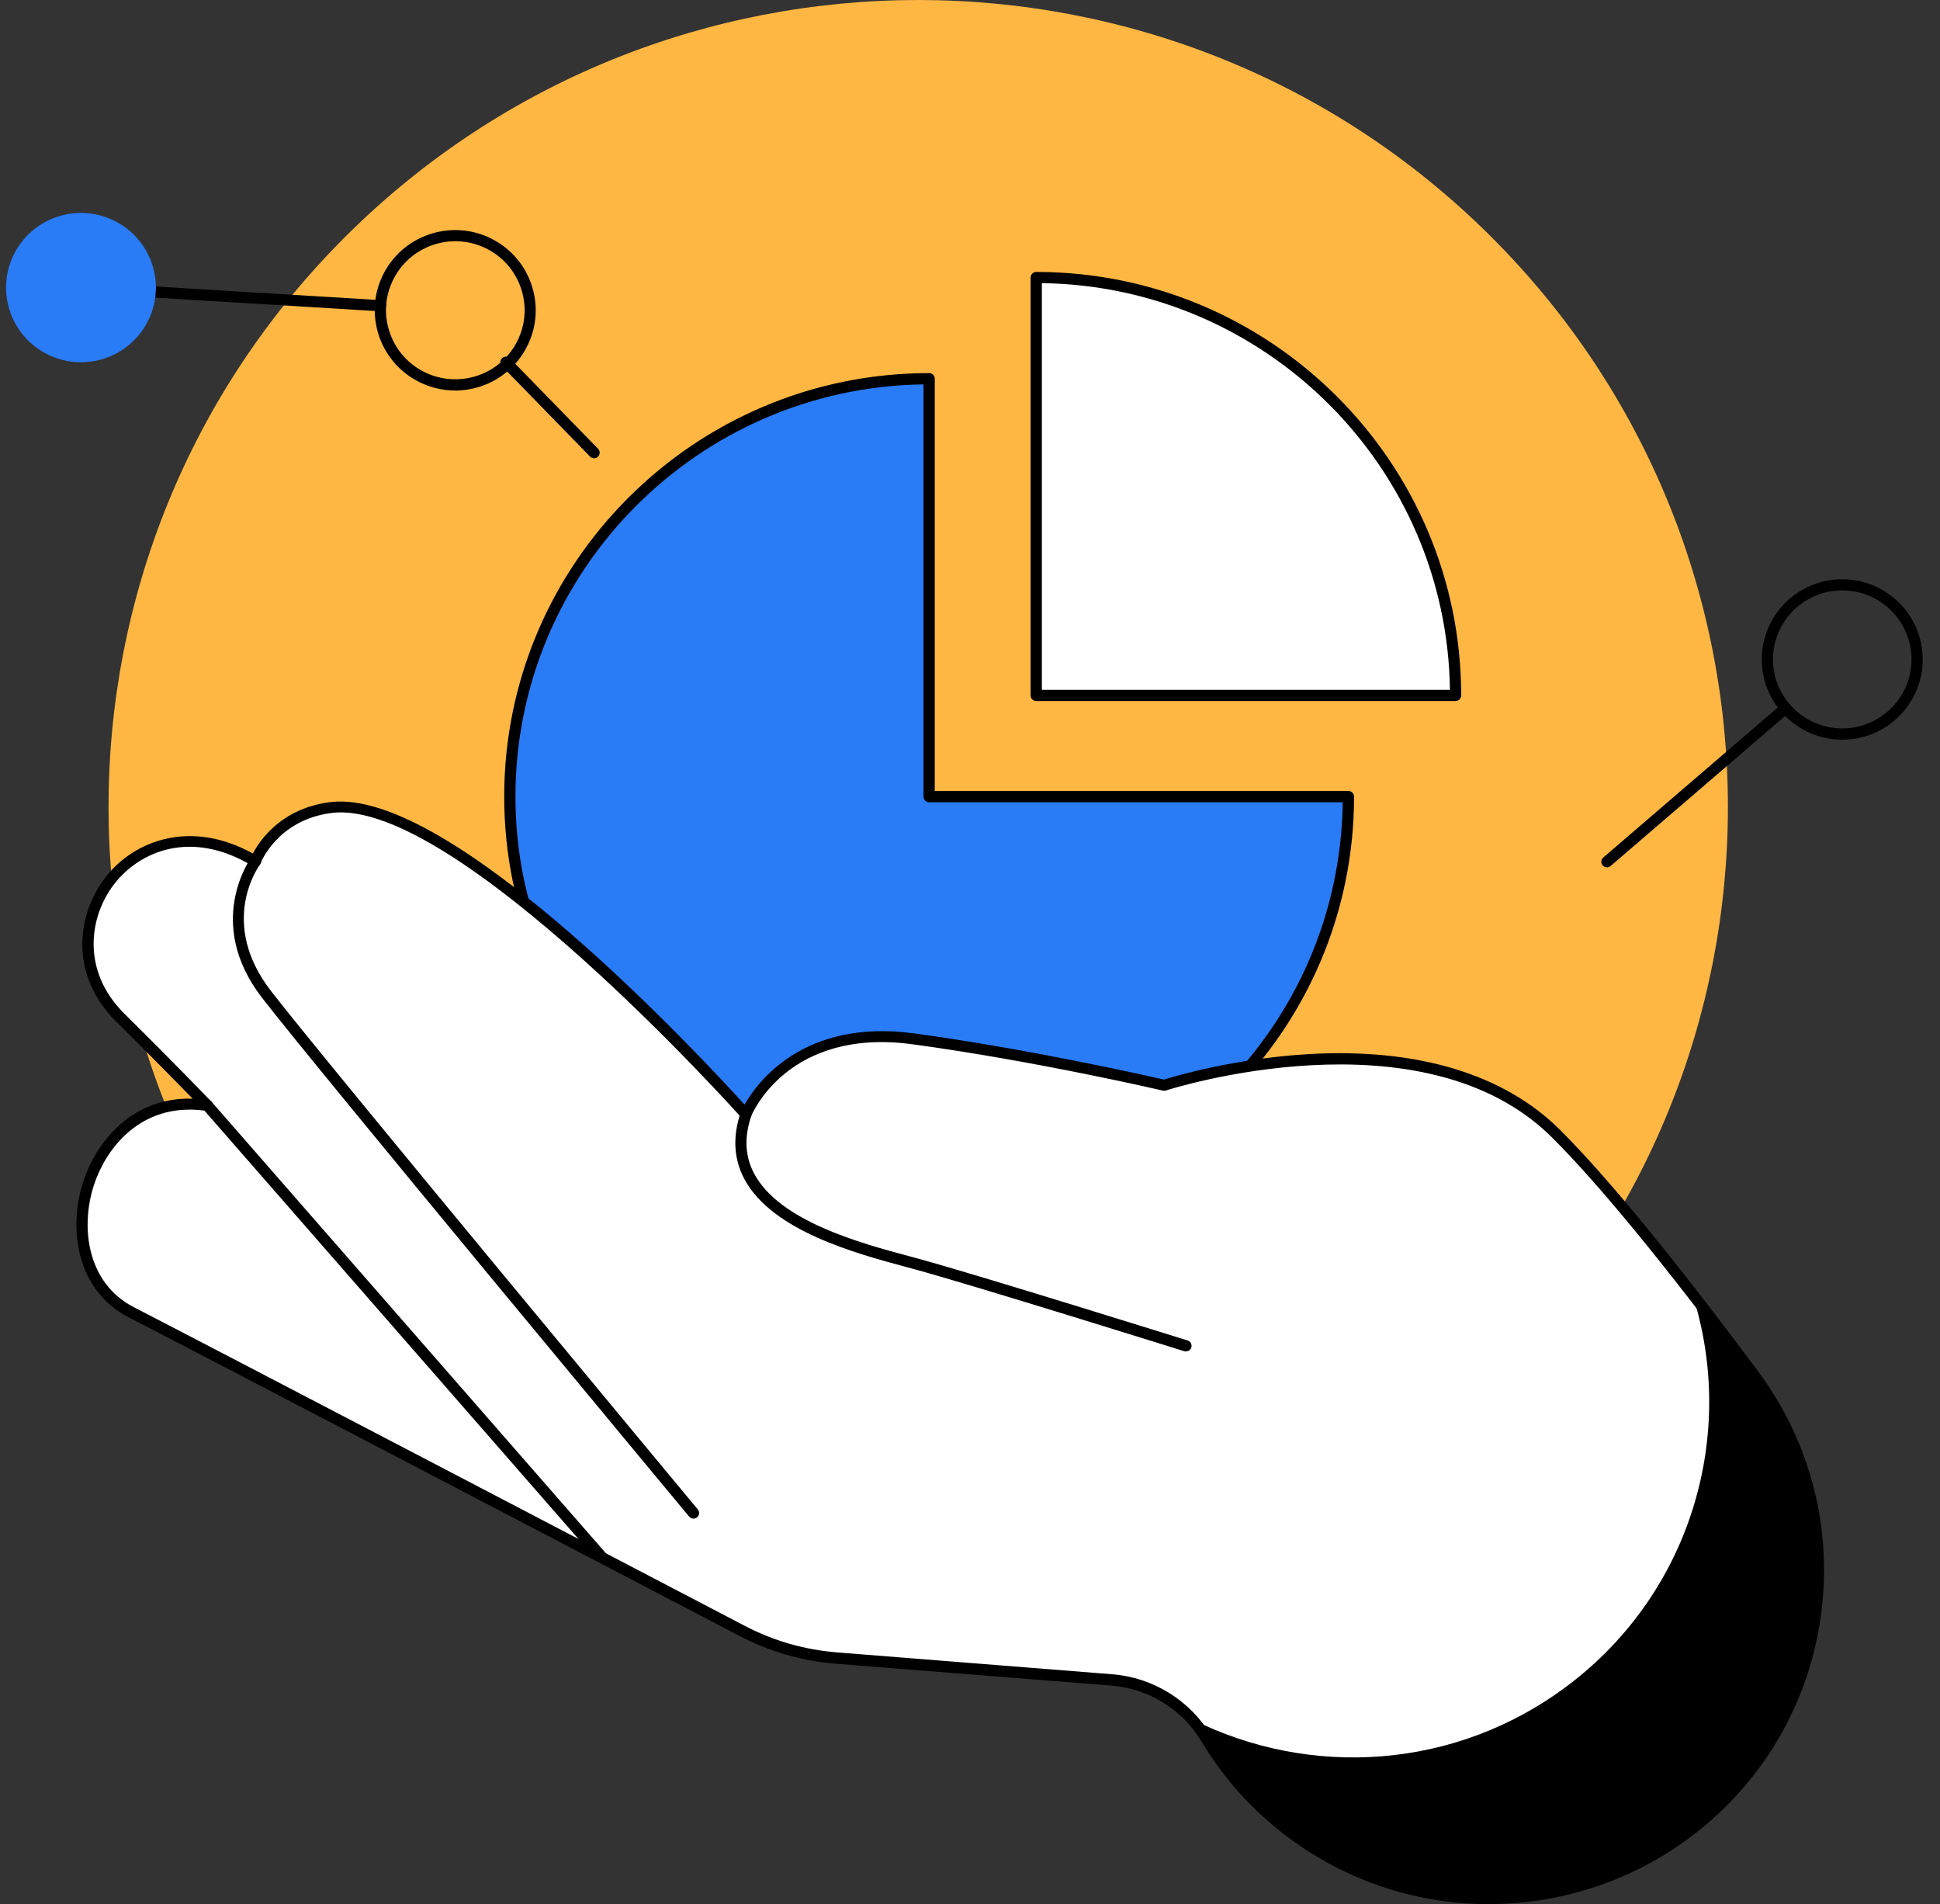 <?xml version="1.0" encoding="UTF-8"?> <svg xmlns="http://www.w3.org/2000/svg" width="161" height="158" viewBox="0 0 161 158" fill="none"><rect x="0" y="0" width="161" height="158" fill="#333333" stroke="none"/><g id="Isolation_Mode" clip-path="url(#clip0_638_33693)"><path id="Vector" d="M123.717 114.294C149.959 88.148 149.959 45.756 123.717 19.61C97.476 -6.536 54.93 -6.536 28.688 19.61C2.447 45.756 2.447 88.148 28.688 114.294C54.93 140.44 97.476 140.44 123.717 114.294Z" fill="#FFB743"></path><g id="Group"><path id="Vector_2" d="M77.109 31.421C57.893 31.421 42.31 46.946 42.31 66.093C42.31 85.239 57.893 100.765 77.109 100.765C96.325 100.765 111.907 85.239 111.907 66.093H77.109V31.421Z" fill="#297BF6"></path><path id="Vector_3" d="M77.108 101.229C57.662 101.229 41.844 85.468 41.844 66.092C41.844 46.717 57.662 30.956 77.108 30.956C77.364 30.956 77.575 31.166 77.575 31.42V65.628H111.907C112.162 65.628 112.373 65.838 112.373 66.092C112.373 85.468 96.554 101.229 77.108 101.229ZM76.642 31.891C57.924 32.139 42.776 47.392 42.776 66.099C42.776 84.806 58.18 100.306 77.108 100.306C96.037 100.306 111.185 85.213 111.434 66.563H77.108C76.853 66.563 76.642 66.353 76.642 66.099V31.891Z" fill="black"></path><path id="Vector_4" d="M85.998 23.028V57.7H120.796C120.796 38.554 105.214 23.028 85.998 23.028Z" fill="white"></path><path id="Vector_5" d="M120.796 58.164H85.998C85.742 58.164 85.531 57.954 85.531 57.7V23.028C85.531 22.773 85.742 22.563 85.998 22.563C105.443 22.563 121.262 38.325 121.262 57.7C121.262 57.954 121.051 58.164 120.796 58.164ZM86.464 57.235H120.33C120.081 38.744 105.028 23.74 86.464 23.492V57.235Z" fill="black"></path></g><path id="Vector_6" d="M129.15 94.064C118.058 83.012 96.626 90.043 96.626 90.043C96.626 90.043 86.159 87.593 75.819 86.194C65.026 84.73 61.904 92.455 61.904 92.455C61.904 92.455 38.07 65.679 27.482 66.996C22.654 67.601 21.198 71.45 21.198 71.45C11.159 65.425 2.838 77.355 9.99 84.424C13.937 88.325 17.207 91.717 17.207 91.717C7.123 90.132 3.087 104.856 10.903 108.871C17.379 112.193 50.421 129.462 61.584 135.297C64.024 136.57 66.687 137.339 69.433 137.556L92.27 139.369C95.514 139.63 98.433 141.437 100.106 144.224C108.466 158.185 127.158 161.793 140.141 151.949C152.058 142.913 154.453 126.007 145.525 114.025C139.822 106.364 133.665 98.563 129.144 94.058L129.15 94.064Z" fill="white"></path><path id="Vector_7" d="M145.531 114.032C143.858 111.779 142.14 109.52 140.441 107.338C144.158 118.906 140.422 132.026 130.185 139.789C120.797 146.909 108.644 147.527 98.918 142.646C99.359 143.13 99.761 143.664 100.106 144.237C108.465 158.197 127.158 161.805 140.141 151.962C152.058 142.926 154.452 126.02 145.524 114.038L145.531 114.032Z" fill="black"></path><path id="Vector_8" d="M123.574 157.988C121.818 157.988 120.049 157.822 118.299 157.485C110.534 155.99 103.758 151.243 99.703 144.479C98.113 141.826 95.322 140.095 92.231 139.853L69.394 138.04C66.571 137.817 63.87 137.041 61.366 135.73C51.123 130.379 17.206 112.651 10.692 109.304C6.298 107.046 5.653 101.879 6.911 98.035C8.022 94.644 11.043 90.998 15.992 91.157C14.76 89.891 12.352 87.441 9.657 84.775C5.672 80.836 6.407 75.79 8.77 72.768C11.164 69.707 15.833 67.97 20.986 70.814C21.574 69.701 23.368 67.054 27.417 66.551C37.437 65.298 58.339 87.848 61.788 91.653C62.854 89.776 66.724 84.501 75.869 85.742C85.506 87.053 95.373 89.293 96.593 89.573C97.448 89.305 102.525 87.797 108.688 87.454C117.648 86.951 124.832 89.127 129.462 93.74C133.364 97.628 138.895 104.367 145.888 113.759C150.275 119.657 152.127 126.905 151.099 134.165C150.071 141.431 146.271 147.883 140.415 152.325C135.542 156.022 129.603 157.982 123.562 157.982L123.574 157.988ZM15.705 92.067C11.413 92.067 8.789 95.299 7.799 98.309C6.656 101.796 7.205 106.46 11.12 108.465C17.634 111.811 51.557 129.539 61.801 134.89C64.195 136.144 66.775 136.882 69.47 137.098L92.308 138.912C95.699 139.179 98.764 141.081 100.501 143.989C104.416 150.53 110.968 155.112 118.472 156.563C125.976 158.007 133.773 156.194 139.853 151.58C151.501 142.748 153.877 126.026 145.147 114.299C138.18 104.939 132.681 98.239 128.811 94.383C118.044 83.655 96.976 90.406 96.765 90.476C96.682 90.502 96.599 90.508 96.516 90.489C96.414 90.463 85.953 88.033 75.754 86.646C65.466 85.246 62.458 92.322 62.331 92.621C62.267 92.767 62.139 92.875 61.979 92.901C61.82 92.926 61.66 92.869 61.551 92.754C61.315 92.487 37.757 66.176 27.539 67.448C23.036 68.008 21.644 71.572 21.631 71.61C21.58 71.737 21.478 71.839 21.35 71.883C21.223 71.928 21.076 71.915 20.954 71.845C15.782 68.74 11.554 70.7 9.504 73.315C7.384 76.026 6.732 80.556 10.315 84.094C14.217 87.95 17.506 91.361 17.544 91.399C17.685 91.545 17.717 91.755 17.621 91.933C17.525 92.112 17.334 92.207 17.136 92.175C16.637 92.099 16.158 92.061 15.705 92.061V92.067Z" fill="black"></path><path id="Vector_9" d="M98.427 112.129C98.382 112.129 98.331 112.123 98.286 112.11C98.114 112.059 81.037 106.714 75.896 105.308L75.187 105.117C71.036 103.997 64.088 102.133 61.783 97.838C60.895 96.183 60.786 94.325 61.463 92.308C61.547 92.067 61.808 91.933 62.051 92.016C62.294 92.098 62.428 92.359 62.345 92.601C61.744 94.389 61.827 95.961 62.6 97.399C64.72 101.337 71.426 103.145 75.43 104.22L76.139 104.411C81.293 105.817 98.388 111.168 98.561 111.219C98.804 111.296 98.944 111.556 98.867 111.798C98.804 111.996 98.625 112.123 98.42 112.123L98.427 112.129Z" fill="black"></path><path id="Vector_10" d="M49.98 129.704C49.852 129.704 49.718 129.653 49.629 129.545L16.861 92.028C16.695 91.838 16.714 91.545 16.906 91.373C17.097 91.207 17.391 91.227 17.563 91.418L50.337 128.934C50.503 129.125 50.484 129.417 50.293 129.589C50.203 129.666 50.095 129.704 49.986 129.704H49.98Z" fill="black"></path><path id="Vector_11" d="M57.548 125.995C57.414 125.995 57.28 125.937 57.191 125.829C56.884 125.46 26.371 88.765 21.754 82.796C16.926 76.56 20.79 71.234 20.828 71.183C20.981 70.98 21.275 70.935 21.479 71.088C21.684 71.241 21.728 71.534 21.575 71.737C21.422 71.941 18.114 76.573 22.495 82.23C27.105 88.186 57.606 124.868 57.913 125.237C58.078 125.435 58.047 125.727 57.849 125.893C57.759 125.963 57.657 126.001 57.555 126.001L57.548 125.995Z" fill="black"></path><g id="Group_2"><path id="Vector_12" d="M133.358 71.959C133.224 71.959 133.096 71.902 133.007 71.8C132.841 71.609 132.86 71.31 133.058 71.145L147.88 58.406C148.072 58.24 148.372 58.26 148.538 58.457C148.704 58.648 148.685 58.947 148.487 59.112L133.665 71.851C133.575 71.927 133.467 71.966 133.358 71.966V71.959Z" fill="black"></path><path id="Vector_13" d="M152.887 61.371C149.202 61.371 146.207 58.387 146.207 54.715C146.207 51.044 149.202 48.06 152.887 48.06C156.572 48.06 159.567 51.044 159.567 54.715C159.567 58.387 156.572 61.371 152.887 61.371ZM152.887 48.982C149.713 48.982 147.139 51.553 147.139 54.709C147.139 57.865 149.719 60.436 152.887 60.436C156.055 60.436 158.635 57.865 158.635 54.709C158.635 51.553 156.055 48.982 152.887 48.982Z" fill="black"></path></g><g id="Group_3"><path id="Vector_14" d="M31.582 25.828C31.582 25.828 31.563 25.828 31.557 25.828L6.695 24.319C6.44 24.307 6.242 24.084 6.261 23.829C6.274 23.575 6.504 23.378 6.753 23.397L31.614 24.905C31.87 24.918 32.068 25.14 32.048 25.395C32.036 25.643 31.831 25.828 31.582 25.828Z" fill="black"></path><path id="Vector_15" d="M37.777 32.401C36.697 32.401 35.631 32.14 34.654 31.625C31.397 29.907 30.151 25.866 31.876 22.627C33.6 19.382 37.655 18.141 40.906 19.866C42.483 20.699 43.639 22.093 44.163 23.792C44.687 25.491 44.514 27.291 43.678 28.863C42.841 30.435 41.442 31.586 39.737 32.108C39.092 32.305 38.428 32.407 37.764 32.407L37.777 32.401ZM32.706 23.06C31.984 24.415 31.837 25.961 32.291 27.425C32.744 28.888 33.74 30.091 35.094 30.804C37.898 32.28 41.385 31.217 42.866 28.424C43.588 27.069 43.735 25.522 43.282 24.059C42.828 22.595 41.832 21.393 40.478 20.68C37.674 19.204 34.188 20.267 32.706 23.06Z" fill="black"></path><path id="Vector_16" d="M1.228 20.96C-0.381 23.983 0.775 27.73 3.808 29.334C6.841 30.937 10.603 29.786 12.212 26.763C13.822 23.741 12.666 19.993 9.632 18.389C6.599 16.786 2.837 17.938 1.228 20.96Z" fill="#297BF6"></path><path id="Vector_17" d="M49.298 38.019C49.177 38.019 49.055 37.974 48.966 37.879L41.654 30.377C41.475 30.192 41.481 29.9 41.666 29.721C41.852 29.543 42.145 29.55 42.324 29.734L49.636 37.236C49.815 37.421 49.809 37.714 49.624 37.892C49.534 37.981 49.419 38.025 49.298 38.025V38.019Z" fill="black"></path></g></g><defs><clipPath id="clip0_638_33693"><rect width="160" height="157.987" fill="white" transform="translate(0.5)"></rect></clipPath></defs></svg> 